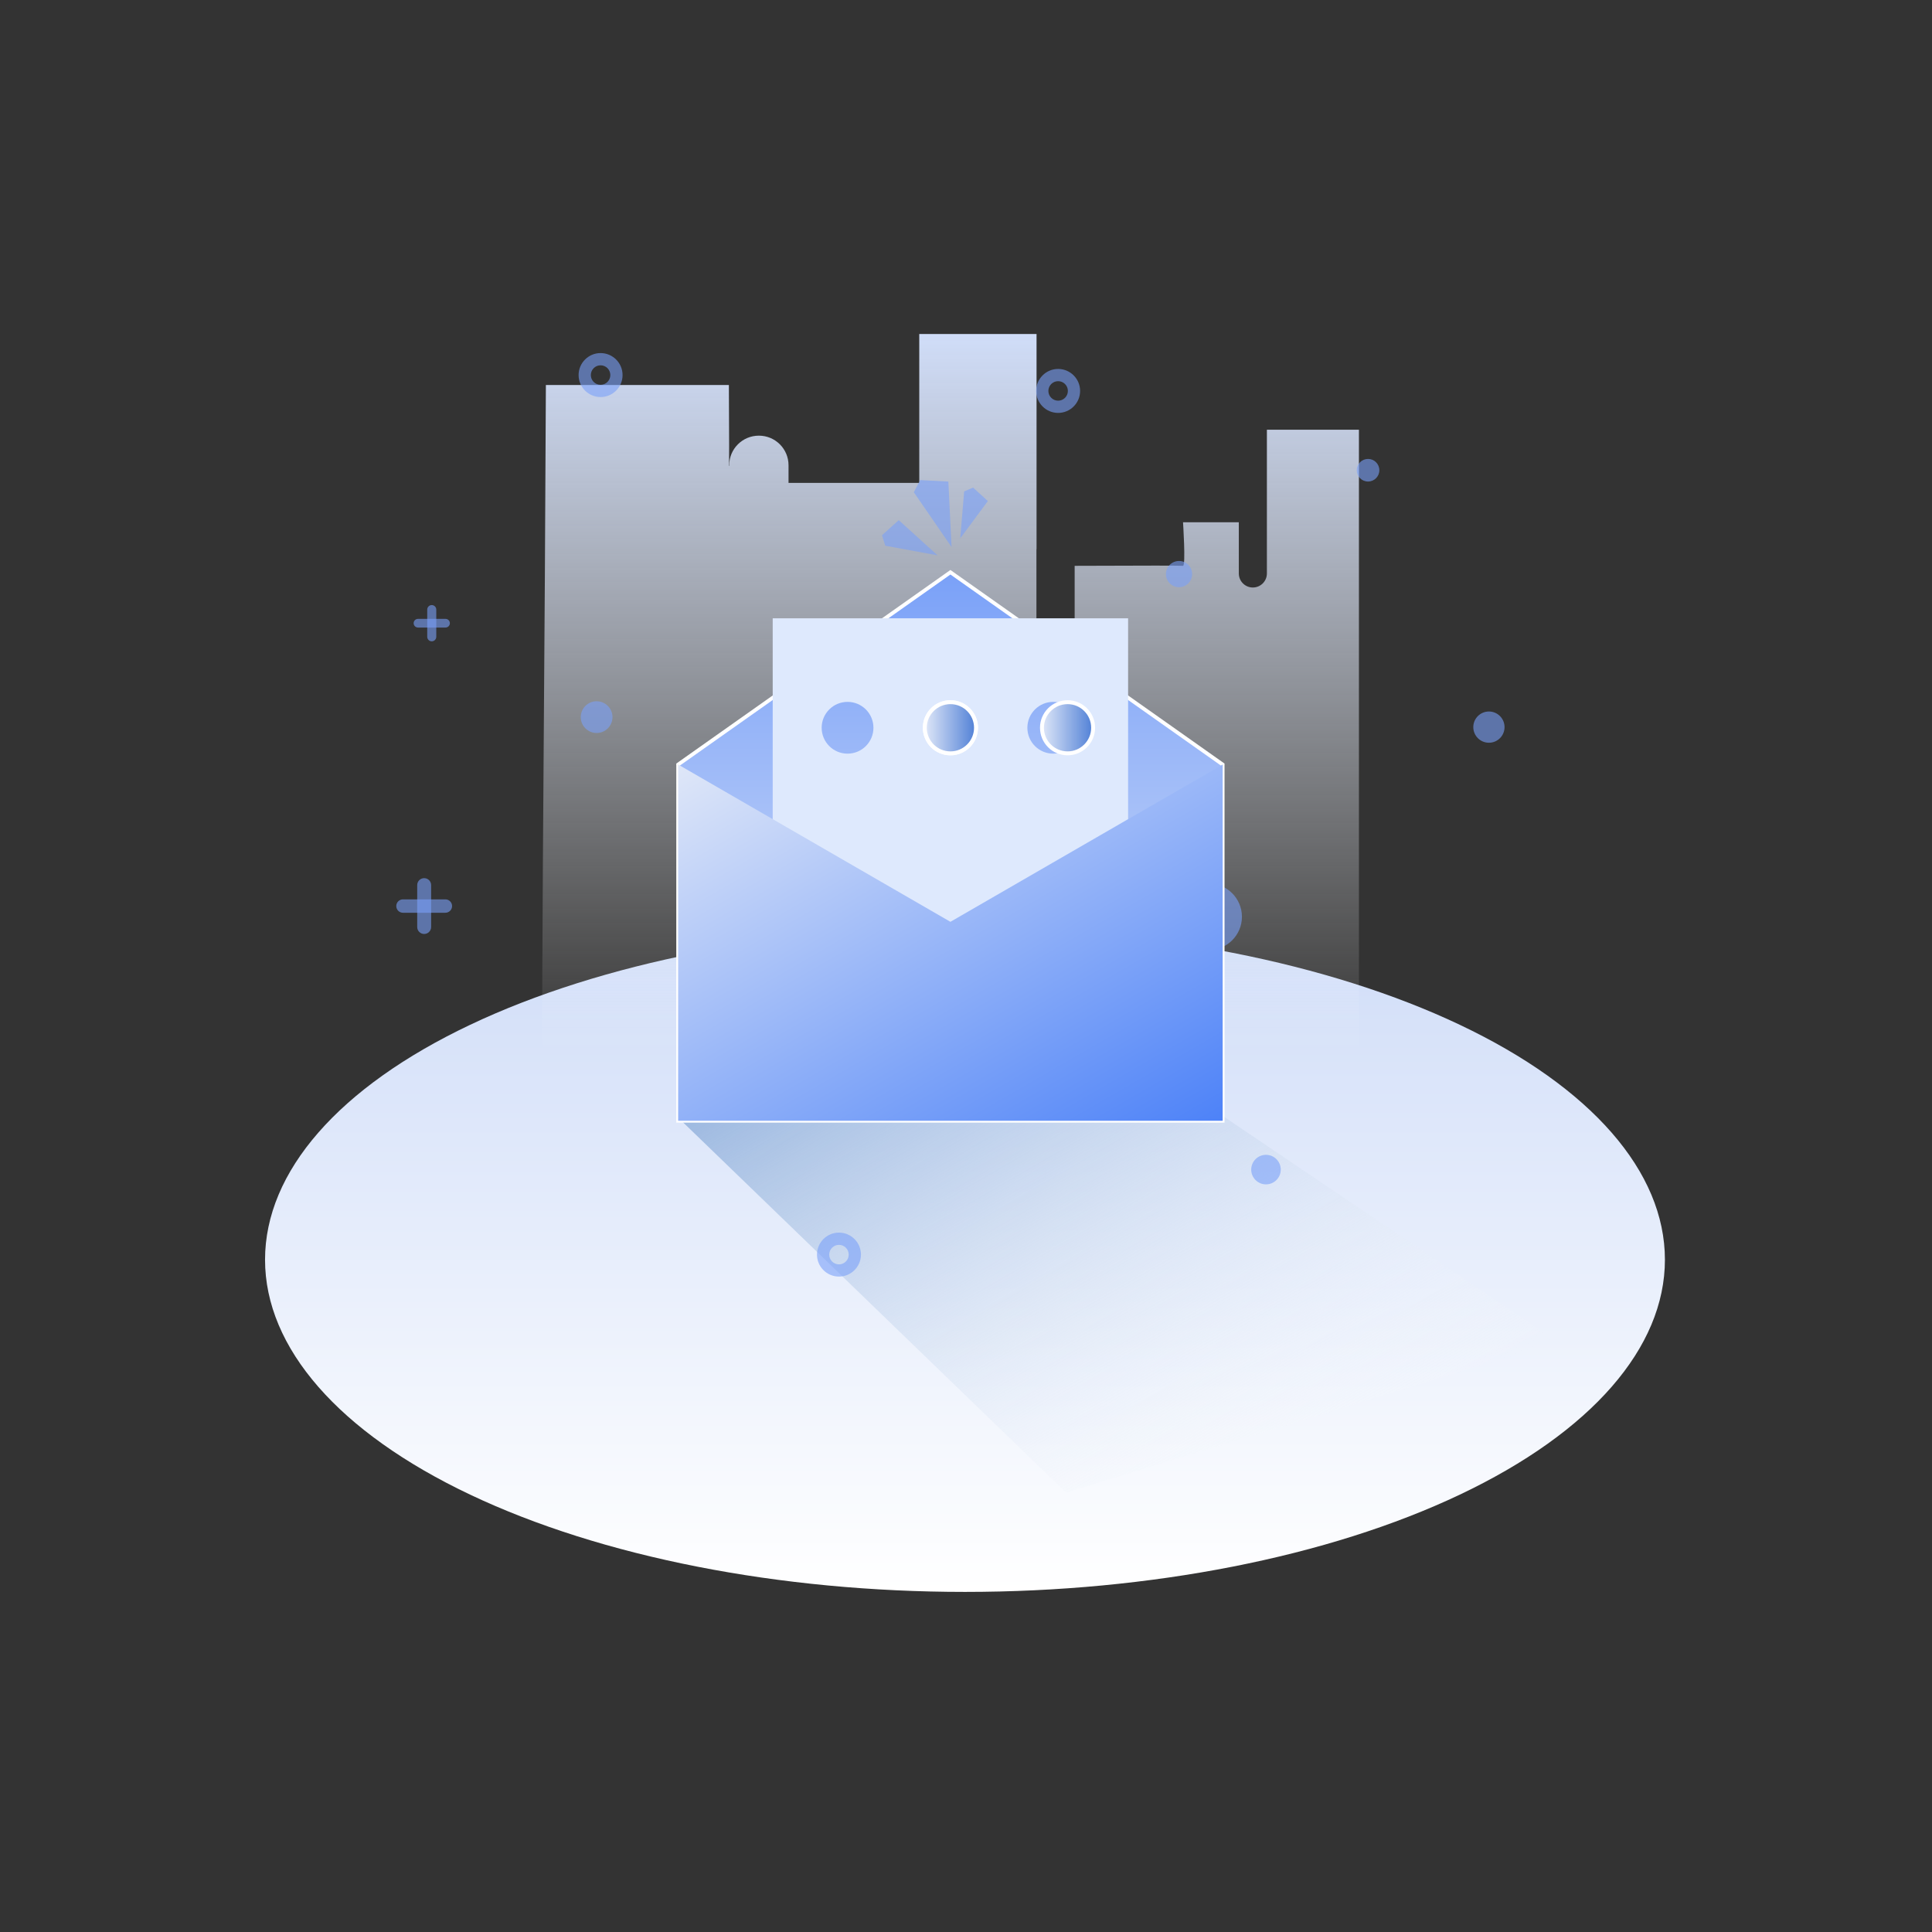 <svg width="520" height="520" viewBox="0 0 520 520" fill="none" xmlns="http://www.w3.org/2000/svg">
<rect x="0" y="0" width="520" height="520" fill="#333333" stroke="none"/>
<path d="M448.114 339.056C448.114 362.766 428.264 385.511 392.935 402.274C357.607 419.042 309.689 428.462 259.726 428.462C209.762 428.462 161.845 419.042 126.516 402.274C91.188 385.511 71.337 362.766 71.337 339.056C71.337 315.346 91.188 292.602 126.516 275.839C161.845 259.071 209.762 249.651 259.726 249.651C309.689 249.651 357.607 259.071 392.935 275.839C428.264 292.602 448.114 315.346 448.114 339.056Z" fill="url(#paint0_linear_7_866)"/>
<path d="M419.296 361.248L286.944 401.751L183.401 301.656L327.3 299.137L419.296 361.248Z" fill="url(#paint1_linear_7_866)"/>
<path d="M365.757 115.659V284.588H145.849C146.214 200.581 146.554 187.662 146.925 103.624H196.178C196.269 118.61 196.269 125.12 196.178 125.364V125.394C196.178 125.394 196.239 125.364 196.269 125.333V125.242C196.269 120.819 199.829 117.259 204.252 117.259C208.675 117.259 212.235 120.819 212.235 125.242V129.97H247.421V89.898H278.987V147.657C278.956 147.779 278.956 147.87 278.956 147.997V167.431C278.956 170.285 281.257 172.59 284.116 172.59C286.939 172.59 289.245 170.29 289.245 167.431V152.293C299.162 152.263 306.348 152.232 311.106 152.232C315.864 152.232 318.2 152.263 318.413 152.293C319.18 152.202 318.413 140.563 318.413 140.563H333.429V154.35C333.429 156.437 335.12 158.128 337.208 158.128C339.295 158.128 340.986 156.437 340.986 154.35V115.659H365.757Z" fill="url(#paint2_linear_7_866)"/>
<path d="M161.647 106.864C158.387 106.864 155.731 104.213 155.731 100.948C155.731 97.683 158.382 95.032 161.647 95.032C164.912 95.032 167.563 97.683 167.563 100.948C167.563 104.213 164.912 106.864 161.647 106.864ZM161.647 98.323C160.2 98.323 159.022 99.501 159.022 100.948C159.022 102.395 160.2 103.573 161.647 103.573C163.094 103.573 164.272 102.395 164.272 100.948C164.272 99.501 163.094 98.323 161.647 98.323Z" fill="#7AA1F8" fill-opacity="0.6"/>
<path d="M164.851 193.014C164.851 195.371 162.937 197.285 160.58 197.285C158.224 197.285 156.31 195.371 156.31 193.014C156.31 190.658 158.224 188.744 160.58 188.744C162.937 188.744 164.851 190.658 164.851 193.014Z" fill="#7AA1F8" fill-opacity="0.6"/>
<path d="M334.267 246.746C334.267 251.687 330.261 255.694 325.32 255.694C320.379 255.694 316.372 251.687 316.372 246.746C316.372 241.805 320.379 237.798 325.32 237.798C330.261 237.798 334.267 241.805 334.267 246.746Z" fill="#7AA1F8" fill-opacity="0.6"/>
<path d="M320.866 154.517C320.866 156.467 319.287 158.046 317.337 158.046C315.387 158.046 313.808 156.467 313.808 154.517C313.808 152.567 315.387 150.988 317.337 150.988C319.287 150.988 320.866 152.567 320.866 154.517Z" fill="#7AA1F8" fill-opacity="0.6"/>
<path d="M371.252 126.562C371.252 128.243 369.891 129.604 368.21 129.604C366.529 129.604 365.168 128.243 365.168 126.562C365.168 124.881 366.529 123.52 368.21 123.52C369.891 123.52 371.252 124.881 371.252 126.562Z" fill="#7AA1F8" fill-opacity="0.6"/>
<path d="M404.95 195.706C404.95 198.027 403.066 199.91 400.745 199.91C398.424 199.91 396.541 198.027 396.541 195.706C396.541 193.385 398.424 191.501 400.745 191.501C403.066 191.501 404.95 193.385 404.95 195.706Z" fill="#7AA1F8" fill-opacity="0.6"/>
<path d="M344.718 314.798C344.718 316.992 342.936 318.774 340.742 318.774C338.549 318.774 336.766 316.992 336.766 314.798C336.766 312.604 338.549 310.822 340.742 310.822C342.936 310.822 344.718 312.604 344.718 314.798Z" fill="#7AA1F8" fill-opacity="0.6"/>
<path d="M284.796 111.135C281.536 111.135 278.88 108.484 278.88 105.219C278.88 101.954 281.531 99.303 284.796 99.303C288.062 99.303 290.712 101.954 290.712 105.219C290.712 108.484 288.057 111.135 284.796 111.135ZM284.796 102.593C283.349 102.593 282.171 103.771 282.171 105.219C282.171 106.666 283.349 107.844 284.796 107.844C286.244 107.844 287.422 106.666 287.422 105.219C287.422 103.771 286.244 102.593 284.796 102.593Z" fill="#7AA1F8" fill-opacity="0.6"/>
<path d="M225.809 343.591C222.549 343.591 219.893 340.94 219.893 337.675C219.893 334.41 222.544 331.759 225.809 331.759C229.074 331.759 231.725 334.41 231.725 337.675C231.725 340.94 229.069 343.591 225.809 343.591ZM225.809 335.055C224.362 335.055 223.184 336.233 223.184 337.68C223.184 339.127 224.362 340.305 225.809 340.305C227.256 340.305 228.434 339.127 228.434 337.68C228.434 336.228 227.256 335.055 225.809 335.055Z" fill="#7AA1F8" fill-opacity="0.6"/>
<path d="M119.874 245.669H108.458C107.463 245.669 106.656 244.862 106.656 243.867C106.656 242.871 107.463 242.064 108.458 242.064H119.874C120.869 242.064 121.677 242.871 121.677 243.867C121.677 244.862 120.869 245.669 119.874 245.669Z" fill="#7AA1F8" fill-opacity="0.6"/>
<path d="M112.292 249.503V238.23C112.292 237.194 113.13 236.356 114.166 236.356C115.202 236.356 116.04 237.194 116.04 238.23V249.503C116.04 250.539 115.202 251.377 114.166 251.377C113.13 251.382 112.292 250.539 112.292 249.503Z" fill="#7AA1F8" fill-opacity="0.6"/>
<path d="M119.915 168.903H112.5C111.856 168.903 111.333 168.38 111.333 167.735C111.333 167.091 111.856 166.568 112.5 166.568H119.915C120.559 166.568 121.083 167.091 121.083 167.735C121.083 168.38 120.559 168.903 119.915 168.903Z" fill="#7AA1F8" fill-opacity="0.6"/>
<path d="M114.989 171.397V164.074C114.989 163.404 115.532 162.855 116.208 162.855C116.878 162.855 117.426 163.399 117.426 164.074V171.392C117.426 172.062 116.883 172.611 116.208 172.611C115.537 172.611 114.989 172.067 114.989 171.397Z" fill="#7AA1F8" fill-opacity="0.6"/>
<path d="M256.115 147.24C252.728 142.32 249.341 137.404 245.954 132.483C246.527 131.391 247.101 130.3 247.675 129.213C250.199 129.345 252.728 129.482 255.252 129.614C255.541 135.489 255.825 141.365 256.115 147.24Z" fill="#7AA1F8" fill-opacity="0.6"/>
<path d="M252.352 149.475C247.655 148.611 242.963 147.743 238.266 146.88C237.976 145.94 237.682 144.996 237.387 144.056C238.89 142.705 240.393 141.35 241.897 139.999C245.385 143.157 248.869 146.316 252.352 149.475Z" fill="#7AA1F8" fill-opacity="0.6"/>
<path d="M258.446 144.904C258.796 140.689 259.152 136.475 259.502 132.26C260.304 131.919 261.112 131.579 261.914 131.239C263.24 132.448 264.56 133.656 265.885 134.86C263.402 138.206 260.924 141.558 258.446 144.904Z" fill="#7AA1F8" fill-opacity="0.6"/>
<path d="M329.083 301.656H182.523V205.771L255.805 154.02L329.083 205.771V301.656Z" fill="url(#paint3_linear_7_866)" stroke="white"/>
<path d="M207.975 166.415V275.341H303.631V166.415H207.975ZM228.12 202.846C224.27 202.846 221.152 199.728 221.152 195.879C221.152 192.029 224.27 188.911 228.12 188.911C231.969 188.911 235.087 192.029 235.087 195.879C235.087 199.728 231.969 202.846 228.12 202.846ZM255.805 202.846C251.956 202.846 248.838 199.728 248.838 195.879C248.838 192.029 251.956 188.911 255.805 188.911C259.655 188.911 262.773 192.029 262.773 195.879C262.773 199.728 259.65 202.846 255.805 202.846ZM283.486 202.846C279.637 202.846 276.519 199.728 276.519 195.879C276.519 192.029 279.637 188.911 283.486 188.911C287.336 188.911 290.454 192.029 290.454 195.879C290.454 199.728 287.336 202.846 283.486 202.846Z" fill="#DEE9FD"/>
<path d="M329.083 301.656H182.523V205.771L255.805 248.107L329.083 205.771V301.656Z" fill="url(#paint4_linear_7_866)"/>
<path d="M262.691 195.878C262.691 199.682 259.609 202.764 255.805 202.764C252.002 202.764 248.919 199.682 248.919 195.878C248.919 192.075 252.002 188.993 255.805 188.993C259.609 188.993 262.691 192.075 262.691 195.878Z" fill="url(#paint5_linear_7_866)" stroke="white" stroke-width="1.056"/>
<path d="M262.691 195.878C262.691 199.682 259.609 202.764 255.805 202.764C252.002 202.764 248.919 199.682 248.919 195.878C248.919 192.075 252.002 188.993 255.805 188.993C259.609 188.993 262.691 192.075 262.691 195.878Z" fill="url(#paint6_linear_7_866)" stroke="white" stroke-width="1.056"/>
<path d="M294.216 195.878C294.216 199.682 291.134 202.764 287.33 202.764C283.527 202.764 280.444 199.682 280.444 195.878C280.444 192.075 283.527 188.993 287.33 188.993C291.134 188.993 294.216 192.075 294.216 195.878Z" fill="url(#paint7_linear_7_866)" stroke="white" stroke-width="1.056"/>
<defs>
<linearGradient id="paint0_linear_7_866" x1="259.726" y1="249.651" x2="259.726" y2="428.462" gradientUnits="userSpaceOnUse">
<stop offset="4.52862e-07" stop-color="#D0DDF8"/>
<stop offset="1" stop-color="white"/>
</linearGradient>
<linearGradient id="paint1_linear_7_866" x1="343.736" y1="404.871" x2="258.958" y2="258.031" gradientUnits="userSpaceOnUse">
<stop stop-color="white" stop-opacity="0"/>
<stop offset="1" stop-color="#9DB9E0"/>
</linearGradient>
<linearGradient id="paint2_linear_7_866" x1="255.803" y1="89.897" x2="255.803" y2="284.586" gradientUnits="userSpaceOnUse">
<stop offset="4.52862e-07" stop-color="#D0DDF8"/>
<stop offset="1" stop-color="white" stop-opacity="0"/>
</linearGradient>
<linearGradient id="paint3_linear_7_866" x1="255.803" y1="301.654" x2="255.803" y2="154.02" gradientUnits="userSpaceOnUse">
<stop offset="4.47534e-07" stop-color="#DFE7F8"/>
<stop offset="1" stop-color="#7AA1F8"/>
</linearGradient>
<linearGradient id="paint4_linear_7_866" x1="216.723" y1="186.023" x2="294.883" y2="321.4" gradientUnits="userSpaceOnUse">
<stop offset="4.47534e-07" stop-color="#DFE7F8"/>
<stop offset="1" stop-color="#4D82F8"/>
</linearGradient>
<linearGradient id="paint5_linear_7_866" x1="248.916" y1="195.878" x2="262.69" y2="195.878" gradientUnits="userSpaceOnUse">
<stop offset="4.47534e-07" stop-color="#DFE7F8"/>
<stop offset="1" stop-color="#5080D6"/>
</linearGradient>
<linearGradient id="paint6_linear_7_866" x1="248.916" y1="195.878" x2="262.69" y2="195.878" gradientUnits="userSpaceOnUse">
<stop offset="4.47534e-07" stop-color="#DFE7F8"/>
<stop offset="1" stop-color="#5080D6"/>
</linearGradient>
<linearGradient id="paint7_linear_7_866" x1="280.444" y1="195.878" x2="294.218" y2="195.878" gradientUnits="userSpaceOnUse">
<stop offset="4.47534e-07" stop-color="#DFE7F8"/>
<stop offset="1" stop-color="#5080D6"/>
</linearGradient>
</defs>
</svg>

